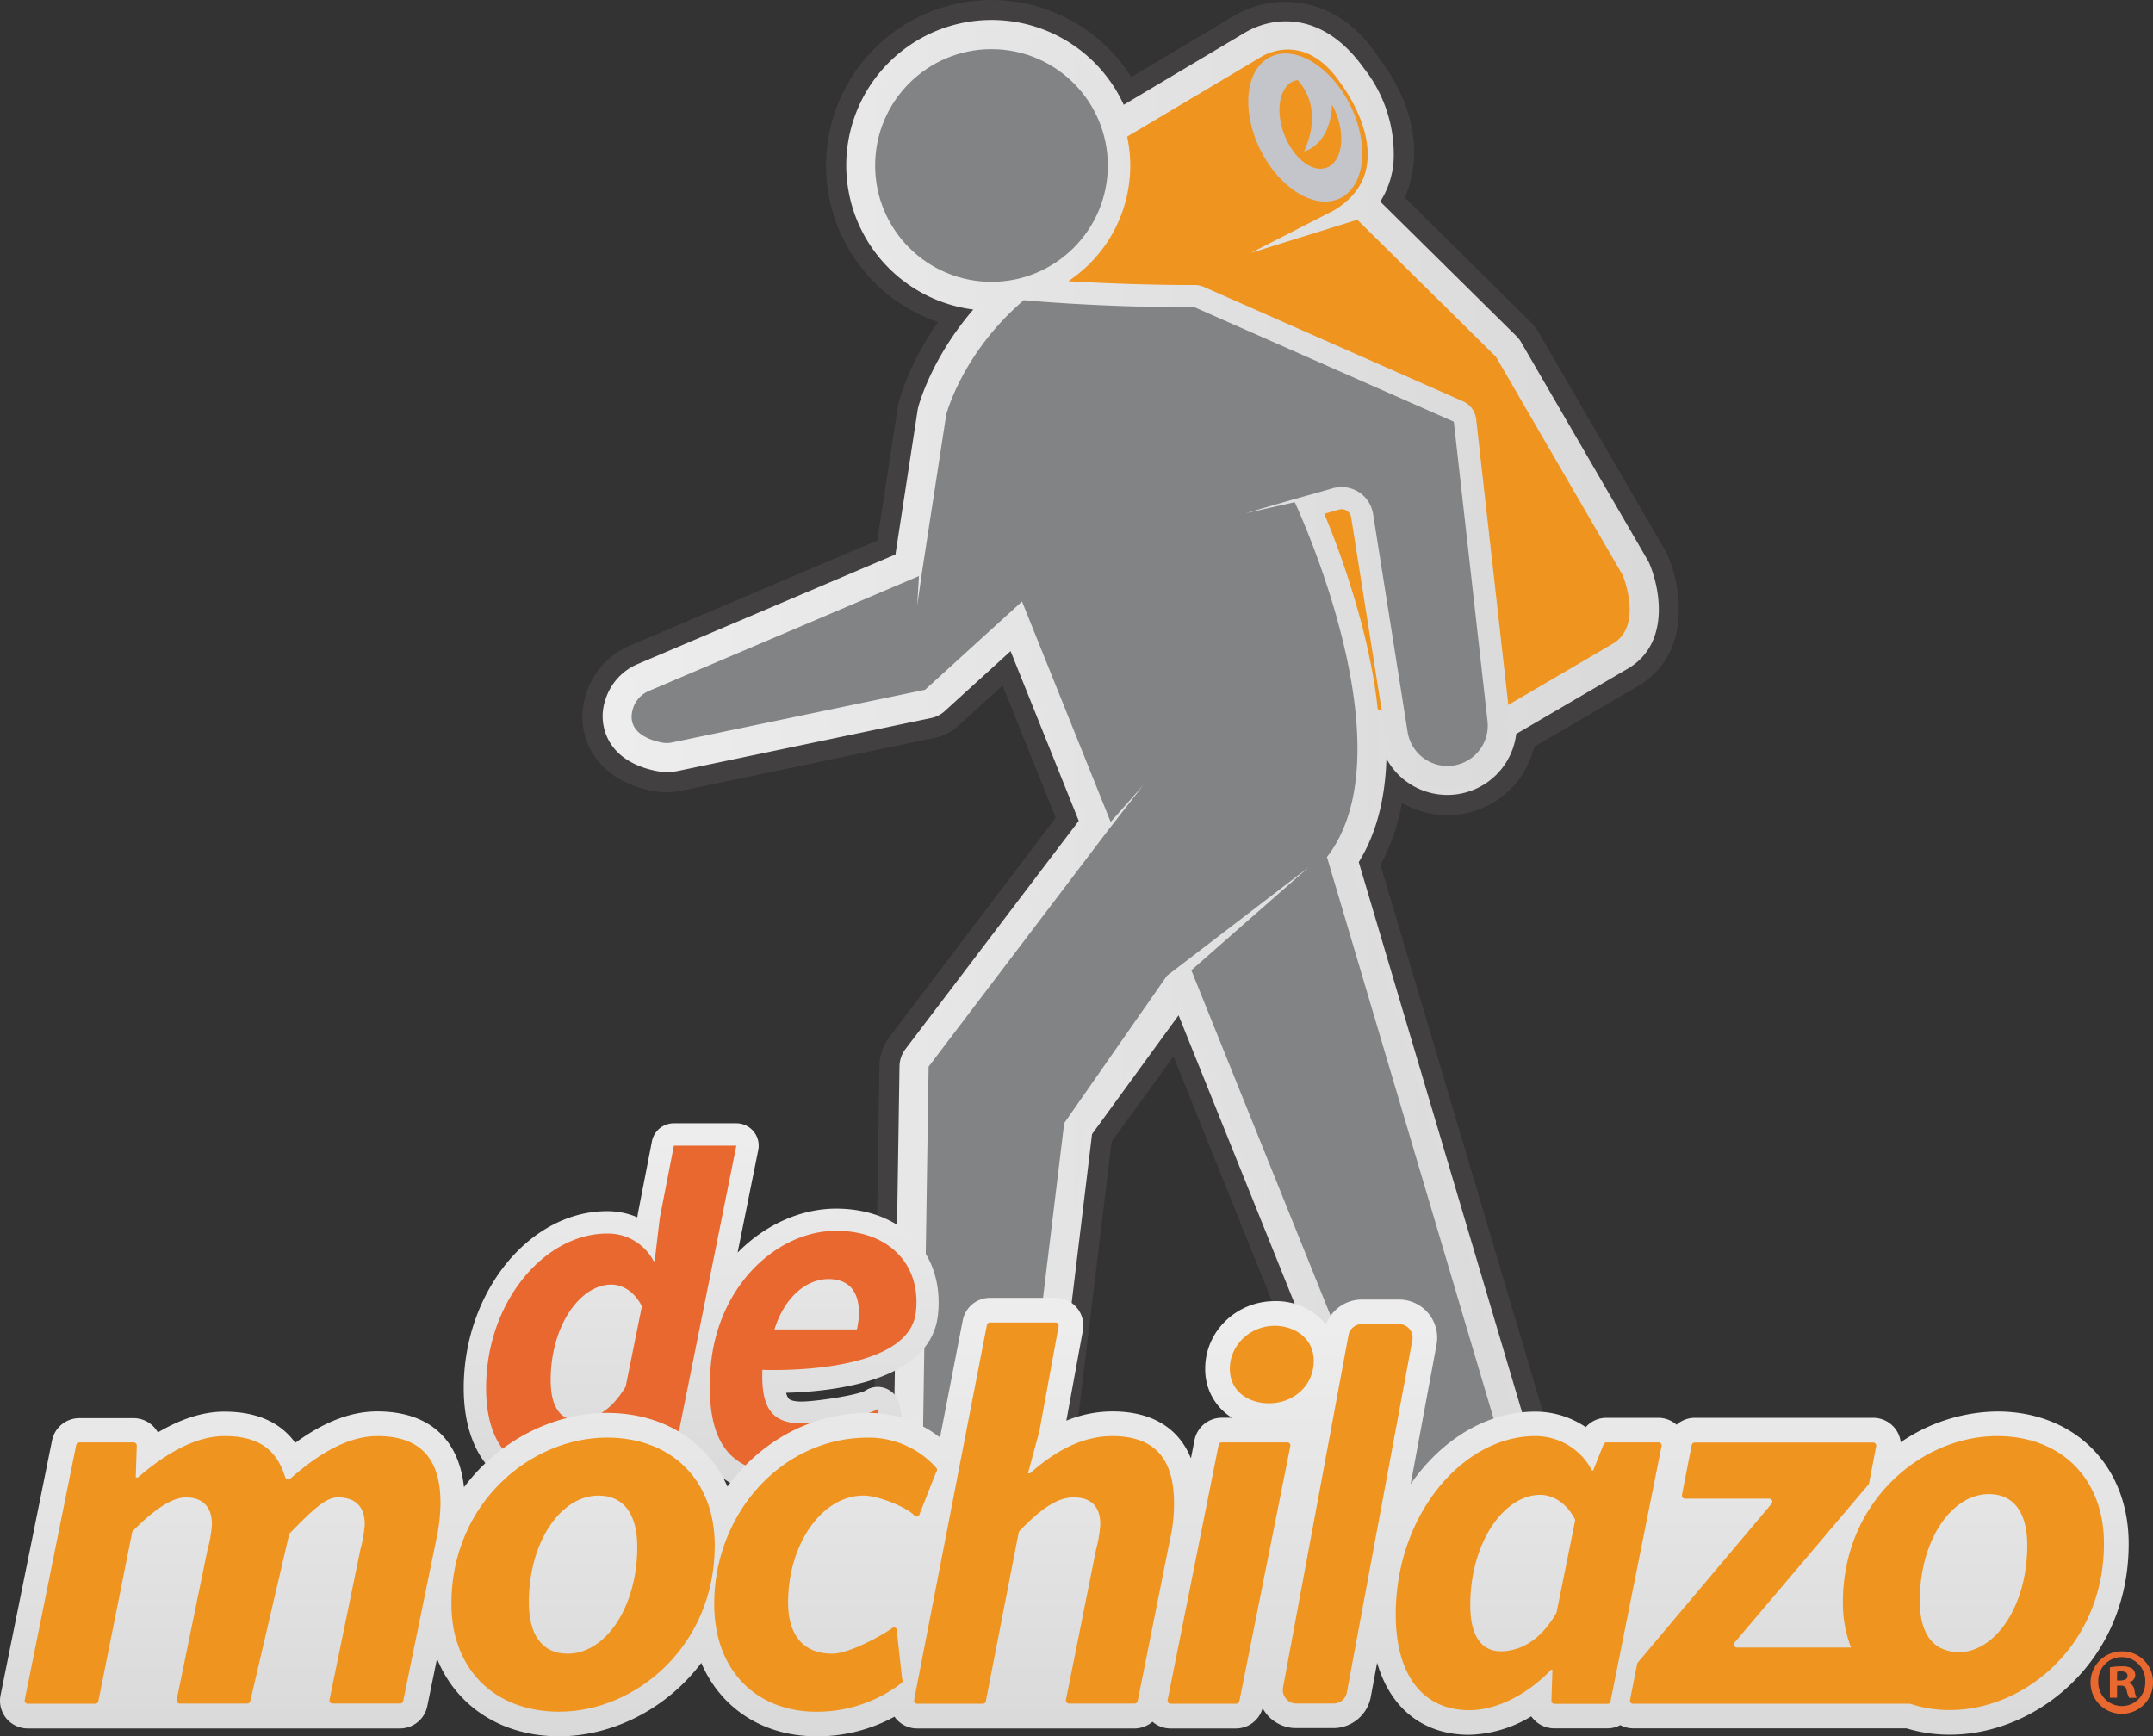 <svg xmlns="http://www.w3.org/2000/svg" xmlns:xlink="http://www.w3.org/1999/xlink" viewBox="0 0 602.38 485.84"><rect x="0" y="0" width="602.38" height="485.84" fill="#333333" stroke="none"/><defs><style>.cls-1{isolation:isolate;}.cls-2,.cls-6{fill:#c3c5ca;}.cls-3{fill:#434041;}.cls-4{fill:url(#linear-gradient);}.cls-5{fill:#f09420;}.cls-6{mix-blend-mode:multiply;}.cls-7{fill:url(#linear-gradient-2);}.cls-8{fill:#818384;}.cls-9{fill:#e8682f;}.cls-10{fill:url(#linear-gradient-3);}.cls-11{fill:url(#linear-gradient-4);}</style><linearGradient id="linear-gradient" x1="170.85" y1="242.45" x2="466.37" y2="242.45" gradientUnits="userSpaceOnUse"><stop offset="0" stop-color="#ededed"/><stop offset="1" stop-color="#d9d9d9"/></linearGradient><linearGradient id="linear-gradient-2" x1="172.73" y1="242.45" x2="446.34" y2="242.45" xlink:href="#linear-gradient"/><linearGradient id="linear-gradient-3" x1="198.43" y1="320.05" x2="198.43" y2="422.12" xlink:href="#linear-gradient"/><linearGradient id="linear-gradient-4" x1="300.03" y1="372.6" x2="300.03" y2="489.23" xlink:href="#linear-gradient"/></defs><title>demochilazo</title><g class="cls-1"><g id="Capa_1" data-name="Capa 1"><ellipse class="cls-2" cx="364.61" cy="39.09" rx="14.03" ry="22.36" transform="translate(18.46 164.38) rotate(-26.43)"/><path class="cls-2" d="M370.45,68.19c-9.5,0-19.74-7.29-25.68-19.23a38.25,38.25,0,0,1-4.17-20.42c.77-7.73,4.57-13.84,10.44-16.76s13-2.26,19.66,1.8a38.32,38.32,0,0,1,13.76,15.65,38.32,38.32,0,0,1,4.17,20.41c-.77,7.73-4.58,13.84-10.45,16.76A17.28,17.28,0,0,1,370.45,68.19Zm-11.6-41.95a1.28,1.28,0,0,0-.57.11c-.59.29-1.29,1.69-1.5,3.8a22.26,22.26,0,0,0,2.55,11.57c3.94,7.92,10,10.91,11.61,10.11.59-.29,1.29-1.69,1.5-3.8a22.22,22.22,0,0,0-2.55-11.56,22.33,22.33,0,0,0-7.68-9A7.16,7.16,0,0,0,358.85,26.24Z" transform="translate(-2.25 -2)"/><path class="cls-2" d="M373.68,35.28a22.54,22.54,0,0,0-1.28-2.76c-.49,11.63-7.93,13.27-7.93,13.27,4.6-10.27,1.17-16.86-1.81-20.23a5,5,0,0,0-1.08.25c-4.1,1.56-5.34,8.32-2.77,15.11s8,11,12.09,9.46S376.25,42.06,373.68,35.28Z" transform="translate(-2.25 -2)"/><path class="cls-2" d="M369.12,58.84a16,16,0,0,1-9.85-3.66,26.33,26.33,0,0,1-8.06-11.38c-4.31-11.34-1.08-22.34,7.49-25.59a12.7,12.7,0,0,1,2.84-.71,8.15,8.15,0,0,1,7.21,2.67,24.56,24.56,0,0,1,3,4.24,8.14,8.14,0,0,1,7.74,4.19,28.79,28.79,0,0,1,1.76,3.79h0a26.41,26.41,0,0,1,1.52,13.86c-1.05,5.68-4.33,10-9,11.73A13.17,13.17,0,0,1,369.12,58.84Z" transform="translate(-2.25 -2)"/><path class="cls-3" d="M469,157.73a14.9,14.9,0,0,0-.82-1.65l-35.5-61.15a13.89,13.89,0,0,0-2.23-2.87L395.31,57.29a31.84,31.84,0,0,0,2.46-9.7c1.3-14.07-6.75-25.58-9.64-29.2-6.6-10.52-14.89-14.13-20.7-15.29a28.23,28.23,0,0,0-19.65,3.18l-29,17.26A46.3,46.3,0,1,0,264.7,92.13c-8.05,11.54-10.72,21.22-11,22.48-.11.44-.2.88-.27,1.33l-5.74,37.3-69.16,29.39a21.57,21.57,0,0,0-12.37,13.85A19.71,19.71,0,0,0,168,212.7c3.32,5.44,9.1,9.11,16.72,10.6a20.6,20.6,0,0,0,8.24-.05l70.89-14.82a13.73,13.73,0,0,0,6.44-3.29l12.47-11.33,14.87,37L251.1,292.17a13.61,13.61,0,0,0-2.8,8.11l-2,130.69a13.76,13.76,0,0,0,8,12.71L279,455a13.77,13.77,0,0,0,19.42-10.85l14.85-122.7,17.31-23.83,71.1,176.64a13.7,13.7,0,0,0,12.76,8.63,13.56,13.56,0,0,0,1.58-.09l25.65-3a13.78,13.78,0,0,0,11.62-17.59L388.5,244a57.65,57.65,0,0,0,6-17.36,25,25,0,0,0,37-15.68l28.59-16.73c6.89-3.87,10.95-10.33,11.74-18.67A39.2,39.2,0,0,0,469,157.73Z" transform="translate(-2.25 -2)"/><path class="cls-4" d="M463.81,159.88a7.35,7.35,0,0,0-.49-1l-35.5-61.15a8,8,0,0,0-1.32-1.7L388.43,58.41a24.29,24.29,0,0,0,3.73-11.33,38.85,38.85,0,0,0-8.33-26c-11.5-16.12-25.32-14.59-33.17-10l-34,20.24a40.67,40.67,0,1,0-42.09,57.29c-11.77,13.66-15.25,26.69-15.42,27.36-.06.26-.12.52-.16.79l-6.21,40.39-72.05,30.63a16,16,0,0,0-9.17,10.23,14.24,14.24,0,0,0,1.33,11.72c3.12,5.13,8.79,7.18,13,8a15,15,0,0,0,6,0l70.89-14.82a8.08,8.08,0,0,0,3.8-1.94L285,184.19l19.07,47.5-48.5,63.88a8.12,8.12,0,0,0-1.65,4.8l-2,130.68a8.14,8.14,0,0,0,4.74,7.51l24.65,11.34a8.14,8.14,0,0,0,11.48-6.41l15-124.15L332,286.1l74.89,186.08a8.15,8.15,0,0,0,7.54,5.1,7.42,7.42,0,0,0,.94-.06l25.64-3a8.12,8.12,0,0,0,6.87-10.39L382.41,243.23c4.81-7.75,7.39-17.42,7.75-28.94a19.4,19.4,0,0,0,36.31-6.93l30.9-18.08C469.28,182.59,467,167.66,463.81,159.88Z" transform="translate(-2.25 -2)"/><path class="cls-5" d="M304.41,48.09l50.4-30s12.1-8.38,22.66,7.38c0,0,18.07,23.49-2.05,35.42L352.24,72.75,382,63.48l38.8,38.36L456.29,163s5.92,14.3-3,19.23L407,209.35l-19.23-8.88L289.12,82.61Z" transform="translate(-2.25 -2)"/><ellipse class="cls-6" cx="367.44" cy="37.68" rx="14.04" ry="22.05" transform="translate(19.39 165.49) rotate(-26.43)"/><path class="cls-5" d="M376.2,34a20,20,0,0,0-1.26-2.72c-.48,11.47-7.82,13.08-7.82,13.08,4.54-10.12,1.16-16.63-1.78-19.95a4.81,4.81,0,0,0-1.06.25c-4,1.54-5.28,8.21-2.74,14.9s7.88,10.87,11.92,9.33S378.74,40.7,376.2,34Z" transform="translate(-2.25 -2)"/><path class="cls-7" d="M446.08,464.41,380.37,242.94c9.32-14.34,10.46-35.9,3.4-64.17a240.18,240.18,0,0,0-11-33l4.13-1.18a2.6,2.6,0,0,1,2.17.32,2.66,2.66,0,0,1,1.21,1.83l9.65,61a17.54,17.54,0,0,0,34.76-4.68l-9.43-83.77a6.25,6.25,0,0,0-3.69-5l-72.49-32a6.31,6.31,0,0,0-2.53-.53c-14.28,0-26.83-.56-35.41-1.08a38.8,38.8,0,1,0-22.64,6.46c-13.52,14.28-17.36,28.71-17.54,29.39-.05.2-.09.41-.12.61l-6.38,41.43-73,31a14.16,14.16,0,0,0-8.1,9,12.39,12.39,0,0,0,1.14,10.22c2.76,4.54,7.91,6.39,11.75,7.14a13.07,13.07,0,0,0,5.25,0l70.89-14.82a6.17,6.17,0,0,0,2.93-1.49L285.74,181l20.48,51-49.14,64.74a6.22,6.22,0,0,0-1.28,3.69l-2,130.68a6.26,6.26,0,0,0,3.64,5.78l24.66,11.34a6.26,6.26,0,0,0,8.82-4.93l15.1-124.64,26.42-36.38,76.16,189.23a6.27,6.27,0,0,0,5.8,3.92,5.79,5.79,0,0,0,.72,0l25.65-3a6.26,6.26,0,0,0,5.28-8Z" transform="translate(-2.25 -2)"/><circle class="cls-8" cx="277.4" cy="46.31" r="32.55"/><path class="cls-8" d="M373.51,241.81c22.15-28.62-5.37-91.37-9-99.28l-13.72,3.08,13.35-3.88v0l7.16-2,4.58-1.33-.27.12a8.91,8.91,0,0,1,10.81,7.29l9.66,61a11.29,11.29,0,0,0,11.14,9.51h0a11.29,11.29,0,0,0,11.22-12.5L409,120,336.52,88c-27.12,0-47.83-2-47.83-2C271.43,100.77,267,118,267,118l-6.77,44-1.35,9.39.48-8.2L183.87,195.3a7.93,7.93,0,0,0-4.54,5c-2,6.7,4.88,8.84,8.08,9.47a7,7,0,0,0,2.77,0L261.07,195,288.2,170.3,313,232l9.15-10.34-9.92,12.72-50.16,66.07-2,130.68,24.65,11.34L300,316.27,328.77,275l39.67-30.37-32.87,28.86,78.87,195.67,25.64-3Z" transform="translate(-2.25 -2)"/><path class="cls-9" d="M604.63,472.59a8.74,8.74,0,1,1-8.71-8.51A8.54,8.54,0,0,1,604.63,472.59Zm-15.3,0a6.59,6.59,0,0,0,6.64,6.79,6.51,6.51,0,0,0,6.48-6.74,6.57,6.57,0,1,0-13.12-.05Zm5.24,4.46h-2v-8.51a16.71,16.71,0,0,1,3.26-.26,5.33,5.33,0,0,1,3,.62,2.37,2.37,0,0,1,.83,1.87,2.18,2.18,0,0,1-1.76,2v.1a2.53,2.53,0,0,1,1.55,2.08,6.84,6.84,0,0,0,.62,2.13h-2.12a7.34,7.34,0,0,1-.68-2.08c-.15-.93-.67-1.35-1.76-1.35h-.93Zm0-4.83h.93c1.09,0,2-.36,2-1.24s-.57-1.3-1.81-1.3a4.91,4.91,0,0,0-1.09.1Z" transform="translate(-2.25 -2)"/><path class="cls-10" d="M258.67,349.31c-5.2-5.88-13.19-9.11-22.51-9.11-9.65,0-19.72,4.35-27.54,12.31l5.78-28.7a6.25,6.25,0,0,0-6.13-7.49H190.79a6.25,6.25,0,0,0-6.14,5.06l-3.94,20.23c0,.14-.05.28-.07.42l-.07.6a21.33,21.33,0,0,0-8.47-1.72c-21.74,0-40.11,22.66-40.11,49.49,0,18.19,9.25,29.5,24.15,29.5a30.55,30.55,0,0,0,14.73-4.22,7.9,7.9,0,0,0,.65.78,6.24,6.24,0,0,0,4.49,1.9h14.23a6.25,6.25,0,0,0,6.13-5l1.28-6.36a22.81,22.81,0,0,0,4.06,6.09c4.8,5.1,11.79,7.57,21.37,7.57,10.67,0,23.71-4.7,30.15-9.25a6.27,6.27,0,0,0,2.55-6.23l-1.83-10a6.25,6.25,0,0,0-9.69-4c-2.51,1.28-13.93,3-17.74,3-1.78,0-3.08-.29-3.55-.78a3.8,3.8,0,0,1-.76-1.68c13.31-.33,40.19-3.27,42.43-21.49C265.61,362.15,263.5,354.76,258.67,349.31Z" transform="translate(-2.25 -2)"/><path class="cls-9" d="M186.85,342.81l3.94-20.23h17.48l-18,89.53H176l.27-8.29H176c-5.76,6-13.26,9.82-19.84,9.82-11.16,0-17.9-8.3-17.9-23.24,0-24.15,16.36-43.23,33.86-43.23a14.41,14.41,0,0,1,13,7.7h.3ZM177.3,390l4.54-22.47c-2.12-4.23-5.54-6.08-8.52-6.08-8.8,0-17,11.59-17,26.72,0,7.77,2.89,11.21,7.41,11.21C168,399.37,173,397.2,177.3,390Z" transform="translate(-2.25 -2)"/><path class="cls-9" d="M215.57,385.3c-.44,10.55,2.6,15,11,15,3.94,0,18.15-1.79,21.27-4.06l1.83,10c-5.06,3.58-16.73,8.11-26.54,8.11-15.32,0-23.46-6.88-22.14-28.62,1.41-23.43,18.37-39.32,35.22-39.32,15.15,0,23.87,9.84,22.27,22.9C256.24,387.18,215.57,385.3,215.57,385.3ZM242,374a21.28,21.28,0,0,0,.56-4.72c0-5.11-2.15-9.37-8.51-9.37-6,0-12.21,4.79-15.12,14.09Z" transform="translate(-2.25 -2)"/><path class="cls-11" d="M95.3,485.65h18.87a7.81,7.81,0,0,0,7.62-6.2l2.73-13.33c5.38,13.29,18,21.72,34.18,21.72,14.6,0,29.9-7.42,39.76-20.53,5.39,12.6,17.17,20.53,32.23,20.53a44.74,44.74,0,0,0,21.83-5.49c.11.15.22.32.34.47a7.72,7.72,0,0,0,6,2.83H319.7a7.75,7.75,0,0,0,5-1.88,7.71,7.71,0,0,0,5,1.88h18.37a7.75,7.75,0,0,0,7.44-5.68,10.81,10.81,0,0,0,1.16,1.72,10.65,10.65,0,0,0,8.22,3.86h10.38a10.69,10.69,0,0,0,10.51-8.74l1.77-9.55c3.67,12.7,12.84,20.16,25.73,20.16a35.07,35.07,0,0,0,17.4-5.16,7.55,7.55,0,0,0,.84,1,7.78,7.78,0,0,0,5.56,2.36H452a7.56,7.56,0,0,0,3.59-.91,7.69,7.69,0,0,0,3.63.91h76.45a41.35,41.35,0,0,0,12.16,1.77c24.06,0,50-20.42,50-53.43,0-21.8-15.12-37-36.78-37a48.63,48.63,0,0,0-27,8.6,7.76,7.76,0,0,0-7.7-6.83H476.41a7.7,7.7,0,0,0-5.08,1.93,7.74,7.74,0,0,0-5.1-1.93H451.72a7.71,7.71,0,0,0-5.8,2.6A25.11,25.11,0,0,0,431.76,397c-13.76,0-26.33,8-34.83,20.28l7.24-39a10.68,10.68,0,0,0-10.51-12.64H383.29a10.7,10.7,0,0,0-10.05,7,18,18,0,0,0-14.33-6.56c-10.73,0-19.46,8.45-19.46,18.85a15.9,15.9,0,0,0,7.48,13.78h-2.87a7.78,7.78,0,0,0-7.6,6.23l-1,5.14c-3.45-8.55-10.95-13.14-22-13.14a33.79,33.79,0,0,0-12.86,2.59l4.61-25.16a7.75,7.75,0,0,0-7.61-9.21H279.23a7.79,7.79,0,0,0-7.61,6.27l-6.37,32.8a32.55,32.55,0,0,0-20.14-6.87c-16,0-30.19,8.08-39.32,20.62-5.62-12.65-17.95-20.62-33.72-20.62-14.7,0-30.1,7.52-40,20.8-1.47-13.72-10-21.22-24.31-21.22-7.28,0-14.82,2.89-22.89,8.79C80.66,399.91,74,397,65,397c-5.89,0-12.11,2-18.58,5.82a7.8,7.8,0,0,0-6.83-4H24.44A7.8,7.8,0,0,0,16.82,405L2.4,476.37A7.76,7.76,0,0,0,10,485.65H95.3Z" transform="translate(-2.25 -2)"/><path class="cls-5" d="M107.8,403.84c-8.09,0-16.35,4.87-24.31,11.9a.9.9,0,0,1-1.45-.38c-2.18-7-6.55-11.52-17-11.52-8.46,0-17,5.36-24.2,11.57h-.61l.29-8.9a.88.88,0,0,0-.89-.9H24.44a.89.89,0,0,0-.87.7L9.15,477.73a.87.87,0,0,0,.87,1H28.89a.89.89,0,0,0,.88-.7l9.45-47.22a.83.83,0,0,1,.24-.44C45.72,424,50.65,421,54.21,421c4.64,0,7.33,2.53,7.33,7.54a34.52,34.52,0,0,1-1.21,7l-8.66,42.14a.87.87,0,0,0,.87,1H71.41a.88.88,0,0,0,.87-.7l10.85-46.55a.83.83,0,0,1,.24-.44c6.26-6.41,10-10,13.36-10,4.89,0,7.57,2.53,7.57,7.54a34.52,34.52,0,0,1-1.21,7l-8.66,42.14a.87.87,0,0,0,.87,1h18.87a.89.89,0,0,0,.88-.7l9.23-45a49.94,49.94,0,0,0,1.21-10.41C125.49,410.43,120.15,403.84,107.8,403.84Z" transform="translate(-2.25 -2)"/><path class="cls-5" d="M172.07,404.26c-21.38,0-43.53,18.35-43.53,46.54,0,18.19,12,30.16,30.16,30.16,21.39,0,43.53-18.36,43.53-46.55C202.23,416.23,190.2,404.26,172.07,404.26Zm-11,60.47c-7.22,0-10.86-5.39-10.86-14.32,0-17.07,9-29.92,19.48-29.92,7.21,0,10.86,5.39,10.86,14.32C180.56,451.88,171.54,464.73,161.08,464.73Z" transform="translate(-2.25 -2)"/><path class="cls-5" d="M253.11,457.77a.87.87,0,0,0-1.24-.2c-3,2.21-12.2,7.16-16.75,7.16-8.27,0-12.37-5.39-12.37-14.32,0-16.34,9.46-29.92,21.1-29.92,3.81,0,11.55,2.89,14.26,5.59a.88.88,0,0,0,1.26,0l4.82-12.2a.86.86,0,0,0,0-1.17,25.2,25.2,0,0,0-19.11-8.44c-24.09,0-43,21.25-43,46.54,0,19.16,12.34,30.16,28.57,30.16a38.84,38.84,0,0,0,23.8-8,.87.87,0,0,0,.2-1.19Z" transform="translate(-2.25 -2)"/><path class="cls-5" d="M330.73,422.65c0-12.22-5.2-18.81-17.28-18.81-8.78,0-16.49,4.63-23,10.41h-.59l3.22-11.86a.11.11,0,0,0,0-.05l5.36-29.23a.87.87,0,0,0-.85-1.05H279.23a.88.88,0,0,0-.86.7L258,477.73a.87.87,0,0,0,.85,1h18.37a.87.87,0,0,0,.85-.7l9.2-47.22a1,1,0,0,1,.24-.45c6.24-6.4,10.67-9.36,15.16-9.36,4.81,0,7.43,2.53,7.43,7.54a35.59,35.59,0,0,1-1.18,7l-8.44,42.14a.88.88,0,0,0,.86,1H319.7a.87.87,0,0,0,.86-.7l9-45A43.93,43.93,0,0,0,330.73,422.65Z" transform="translate(-2.25 -2)"/><path class="cls-5" d="M362.43,405.61H344.06a.87.87,0,0,0-.85.7l-14.28,71.42a.87.87,0,0,0,.85,1h18.37a.88.88,0,0,0,.86-.7l14.27-71.42A.87.87,0,0,0,362.43,405.61Z" transform="translate(-2.25 -2)"/><path class="cls-5" d="M357.25,394.67c7,0,12.58-5,12.58-11.92,0-6.3-5.41-9.77-10.92-9.77-7,0-12.58,5.51-12.58,12S351.74,394.67,357.25,394.67Z" transform="translate(-2.25 -2)"/><path class="cls-5" d="M466.23,405.61H451.72a.89.89,0,0,0-.81.55L448,413.45h-.35a17.84,17.84,0,0,0-15.89-9.61c-20.17,0-39,22-39,49.88,0,17.24,7.77,26.82,20.62,26.82,7.59,0,16.24-4.39,22.87-11.33h.35l-.28,8.66a.86.86,0,0,0,.86.9H452a.87.87,0,0,0,.85-.7l14.28-71.42A.87.87,0,0,0,466.23,405.61Zm-23.31,22-5.14,25.47a.94.94,0,0,1-.1.28c-4.7,8.22-10.69,10.69-15.53,10.69-5.21,0-8.54-4-8.54-12.94,0-17.45,9.41-30.82,19.56-30.82,3.36,0,7.22,2.05,9.67,6.72A1,1,0,0,1,442.92,427.63Z" transform="translate(-2.25 -2)"/><path class="cls-5" d="M561,403.84c-21.2,0-43.14,18.36-43.14,46.55A34.66,34.66,0,0,0,520.14,463H488.26a.87.87,0,0,1-.66-1.43L525,417.43a.75.75,0,0,0,.19-.4l2-10.38a.88.88,0,0,0-.86-1H476.41a.88.88,0,0,0-.85.7l-2.73,14a.87.87,0,0,0,.86,1h23.56a.87.87,0,0,1,.66,1.43L460.49,467.2a.89.89,0,0,0-.19.39l-2,10.14a.87.87,0,0,0,.85,1h77.52a34.34,34.34,0,0,0,11.09,1.77c21.2,0,43.15-18.35,43.15-46.55C590.93,415.81,579,403.84,561,403.84ZM544.9,463c-3.67-2.09-5.53-6.65-5.53-13,0-17.07,8.94-29.92,19.31-29.92,7.15,0,10.77,5.39,10.77,14.32,0,17.07-9,30-19.31,29.92A12.16,12.16,0,0,1,544.9,463Z" transform="translate(-2.25 -2)"/><path class="cls-5" d="M393.66,372.5H383.29a3.82,3.82,0,0,0-3.75,3.11l-18.31,98.55a3.81,3.81,0,0,0,3.74,4.51h10.38a3.81,3.81,0,0,0,3.74-3.11L397.41,377A3.81,3.81,0,0,0,393.66,372.5Z" transform="translate(-2.25 -2)"/></g></g></svg>